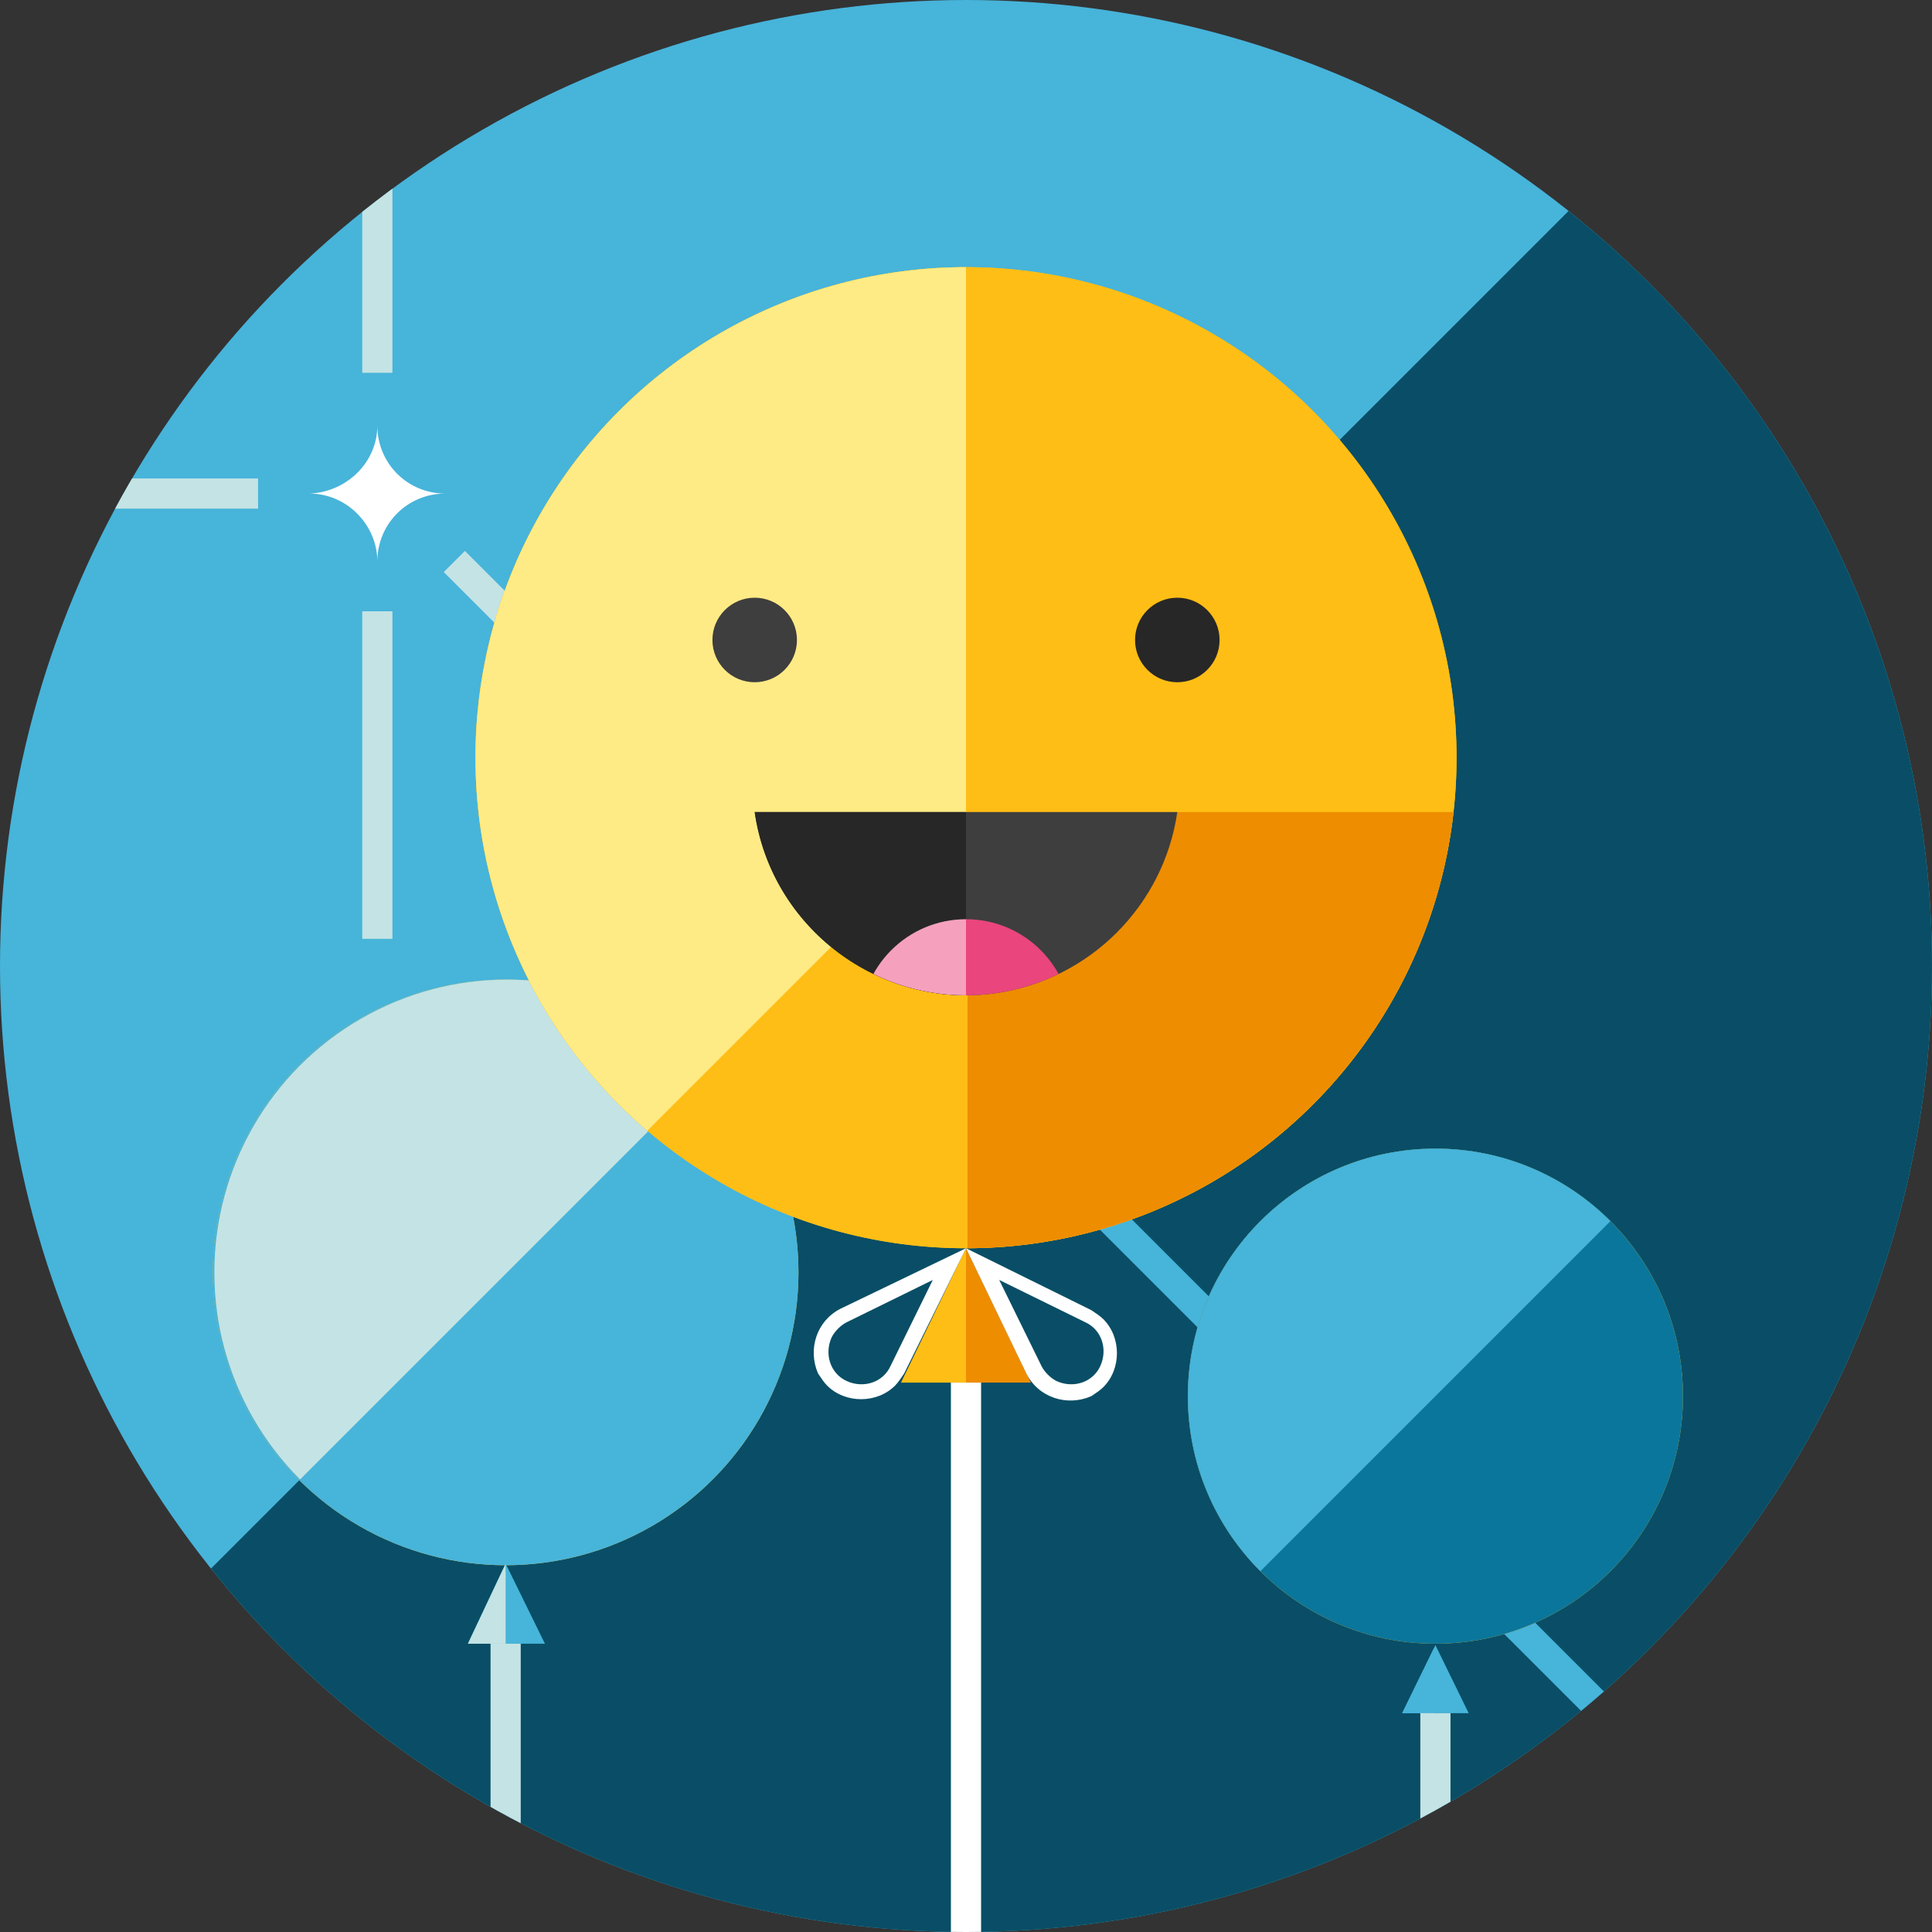 <?xml version="1.0" encoding="utf-8"?>
<!-- Generator: Adobe Illustrator 23.0.4, SVG Export Plug-In . SVG Version: 6.00 Build 0)  -->
<svg version="1.1" id="Layer_1" xmlns="http://www.w3.org/2000/svg" xmlns:xlink="http://www.w3.org/1999/xlink" x="0px" y="0px"
	 viewBox="0 0 128 128" style="enable-background:new 0 0 128 128;" xml:space="preserve">
<rect x="0" y="0" width="128" height="128" fill="#333333" stroke="none"/>
<style type="text/css">
	.st0{clip-path:url(#SVGID_2_);}
	.st1{fill:#47B4DA;}
	.st2{fill:#C4E3E4;}
	.st3{fill:#FFFFFF;}
	.st4{fill:#094E66;}
	.st5{fill:#FFBE15;}
	.st6{clip-path:url(#SVGID_4_);}
	.st7{fill:#0B769B;}
	.st8{clip-path:url(#SVGID_6_);}
	.st9{clip-path:url(#SVGID_8_);}
	.st10{clip-path:url(#SVGID_10_);}
	.st11{clip-path:url(#SVGID_12_);}
	.st12{fill:#FFEB85;}
	.st13{fill:#EE8D00;}
	.st14{clip-path:url(#SVGID_14_);}
	.st15{fill:#3E3E3E;}
	.st16{fill:#EA457D;}
	.st17{clip-path:url(#SVGID_16_);}
	.st18{fill:#272727;}
	.st19{fill:#F5A1BE;}
	.st20{clip-path:url(#SVGID_18_);}
</style>
<g>
	<defs>
		<circle id="SVGID_1_" cx="64" cy="64" r="64"/>
	</defs>
	<clipPath id="SVGID_2_">
		<use xlink:href="#SVGID_1_"  style="overflow:visible;"/>
	</clipPath>
	<g class="st0">
		<circle class="st1" cx="64" cy="64" r="64"/>
		<path class="st2" d="M-17.4,31.7h34.5v2h-34.5V31.7z M24,40.5h2v21.7h-2V40.5z"/>
		<path class="st3" d="M20.5,32.7c2.5,0,4.5,2.1,4.5,4.5c0-2.5,2-4.5,4.5-4.5c-2.5,0-4.5-2-4.5-4.5c0,0,0,0,0,0
			C25,30.6,23,32.6,20.5,32.7z"/>
		<path class="st2" d="M24,2.2h2v22.5h-2V2.2z"/>
		<path class="st4" d="M12.2,105.7l96.4-96.4l51.8,51.8L64,157.5L12.2,105.7z"/>
		<path class="st2" d="M29.4,37.9l1.4-1.4l34,34l-1.4,1.4L29.4,37.9z"/>
		<path class="st1" d="M68.7,77.3l1.4-1.4l42.6,42.6l-1.4,1.4L68.7,77.3z"/>
		<circle class="st5" cx="33.5" cy="84.3" r="19.4"/>
		<circle class="st1" cx="33.5" cy="84.3" r="19.4"/>
		<g>
			<defs>
				<circle id="SVGID_3_" cx="33.6" cy="84.3" r="19.4"/>
			</defs>
			<clipPath id="SVGID_4_">
				<use xlink:href="#SVGID_3_"  style="overflow:visible;"/>
			</clipPath>
			<g class="st6">
				<path class="st2" d="M34.8,55.5l13.8,13.8l-31.2,31.2L3.5,86.8L34.8,55.5z"/>
			</g>
		</g>
		<path class="st7" d="M33.5,103.6l2.6,5.3H31L33.5,103.6z"/>
		<g>
			<defs>
				<polygon id="SVGID_5_" points="33.5,103.6 36.1,108.9 31,108.9 				"/>
			</defs>
			<clipPath id="SVGID_6_">
				<use xlink:href="#SVGID_5_"  style="overflow:visible;"/>
			</clipPath>
			<g class="st8">
				<path class="st1" d="M33.5,103.6l2.6,5.3H31L33.5,103.6z"/>
				<path class="st2" d="M30.9,103.6h2.6v5.3h-2.6V103.6z"/>
			</g>
		</g>
		<path class="st2" d="M32.5,108.9h2v22h-2V108.9z"/>
		<circle class="st5" cx="95.1" cy="92.5" r="16.4"/>
		<circle class="st7" cx="95.1" cy="92.5" r="16.4"/>
		<g>
			<defs>
				<circle id="SVGID_7_" cx="95.1" cy="92.5" r="16.4"/>
			</defs>
			<clipPath id="SVGID_8_">
				<use xlink:href="#SVGID_7_"  style="overflow:visible;"/>
			</clipPath>
			<g class="st9">
				<path class="st1" d="M81.3,53.3l26.5,26.5l-26.5,26.5L54.8,79.8L81.3,53.3z"/>
			</g>
		</g>
		<path class="st7" d="M95.1,109l2.2,4.5h-4.4L95.1,109z"/>
		<g>
			<defs>
				<polygon id="SVGID_9_" points="95.1,109 97.3,113.5 92.9,113.5 				"/>
			</defs>
			<clipPath id="SVGID_10_">
				<use xlink:href="#SVGID_9_"  style="overflow:visible;"/>
			</clipPath>
			<g class="st10">
				<path class="st1" d="M95.1,109l2.2,4.5h-4.4L95.1,109z"/>
				<path class="st1" d="M92.8,109h2.2v4.5h-2.2V109z"/>
			</g>
		</g>
		<path class="st2" d="M94.1,113.5h2v18.7h-2V113.5z"/>
		<circle class="st5" cx="64" cy="50.2" r="32.5"/>
		<circle class="st5" cx="64" cy="50.2" r="32.5"/>
		<g>
			<defs>
				<circle id="SVGID_11_" cx="64" cy="50.2" r="32.5"/>
			</defs>
			<clipPath id="SVGID_12_">
				<use xlink:href="#SVGID_11_"  style="overflow:visible;"/>
			</clipPath>
			<g class="st11">
				<path class="st12" d="M31.3,14.6H64v39.2H31.3V14.6z M29.5,88.3L64,53.8H29.5C29.5,53.8,29.5,88.4,29.5,88.3z"/>
				<path class="st13" d="M64.1,53.8h37.5v37.5H64.1V53.8z"/>
			</g>
		</g>
		<g>
			<defs>
				<path id="SVGID_13_" d="M50,53.8c1.1,7.7,8.3,13.1,16,12c6.2-0.9,11.1-5.8,12-12H50z"/>
			</defs>
			<clipPath id="SVGID_14_">
				<use xlink:href="#SVGID_13_"  style="overflow:visible;"/>
			</clipPath>
			<g class="st14">
				<path class="st15" d="M50,53.8c1.1,7.7,8.3,13.1,16,12c6.2-0.9,11.1-5.8,12-12H50z"/>
				<circle class="st16" cx="64" cy="67.9" r="7"/>
				<g>
					<defs>
						<rect id="SVGID_15_" x="50" y="53.8" width="14" height="14.8"/>
					</defs>
					<clipPath id="SVGID_16_">
						<use xlink:href="#SVGID_15_"  style="overflow:visible;"/>
					</clipPath>
					<g class="st17">
						<path class="st18" d="M50,53.8c1.1,7.7,8.3,13.1,16,12c6.2-0.9,11.1-5.8,12-12H50z"/>
						<circle class="st19" cx="64" cy="67.9" r="7"/>
					</g>
				</g>
			</g>
		</g>
		<circle class="st15" cx="50" cy="42.4" r="2.8"/>
		<circle class="st18" cx="78" cy="42.4" r="2.8"/>
		<path class="st13" d="M64,82.7l4.3,8.9h-8.6L64,82.7z"/>
		<g>
			<defs>
				<polygon id="SVGID_17_" points="64,82.7 68.3,91.6 59.7,91.6 				"/>
			</defs>
			<clipPath id="SVGID_18_">
				<use xlink:href="#SVGID_17_"  style="overflow:visible;"/>
			</clipPath>
			<g class="st20">
				<path class="st5" d="M59.5,82.7H64v8.9h-4.5V82.7z"/>
			</g>
		</g>
		<path class="st3" d="M63,91.6h2v51.9h-2V91.6z M61.8,84.8l-2.8,5.7c-0.5,1.1-1.8,1.5-2.9,1c-1.1-0.5-1.5-1.8-1-2.9
			c0.2-0.4,0.6-0.8,1-1L61.8,84.8 M64,82.7l-8.3,4c-1.6,0.8-2.2,2.7-1.5,4.3c0.2,0.3,0.4,0.6,0.6,0.8c1.2,1.2,3.3,1.2,4.5,0
			c0.2-0.2,0.4-0.5,0.6-0.8L64,82.7L64,82.7z"/>
		<path class="st3" d="M66.2,84.8l5.7,2.8c1.1,0.5,1.5,1.8,1,2.9s-1.8,1.5-2.9,1c-0.4-0.2-0.8-0.6-1-1L66.2,84.8 M64,82.7l4,8.3
			c0.8,1.6,2.7,2.2,4.3,1.5c0.3-0.2,0.6-0.4,0.8-0.6c1.2-1.2,1.2-3.3,0-4.5c-0.2-0.2-0.5-0.4-0.8-0.6L64,82.7L64,82.7z"/>
	</g>
</g>
</svg>
